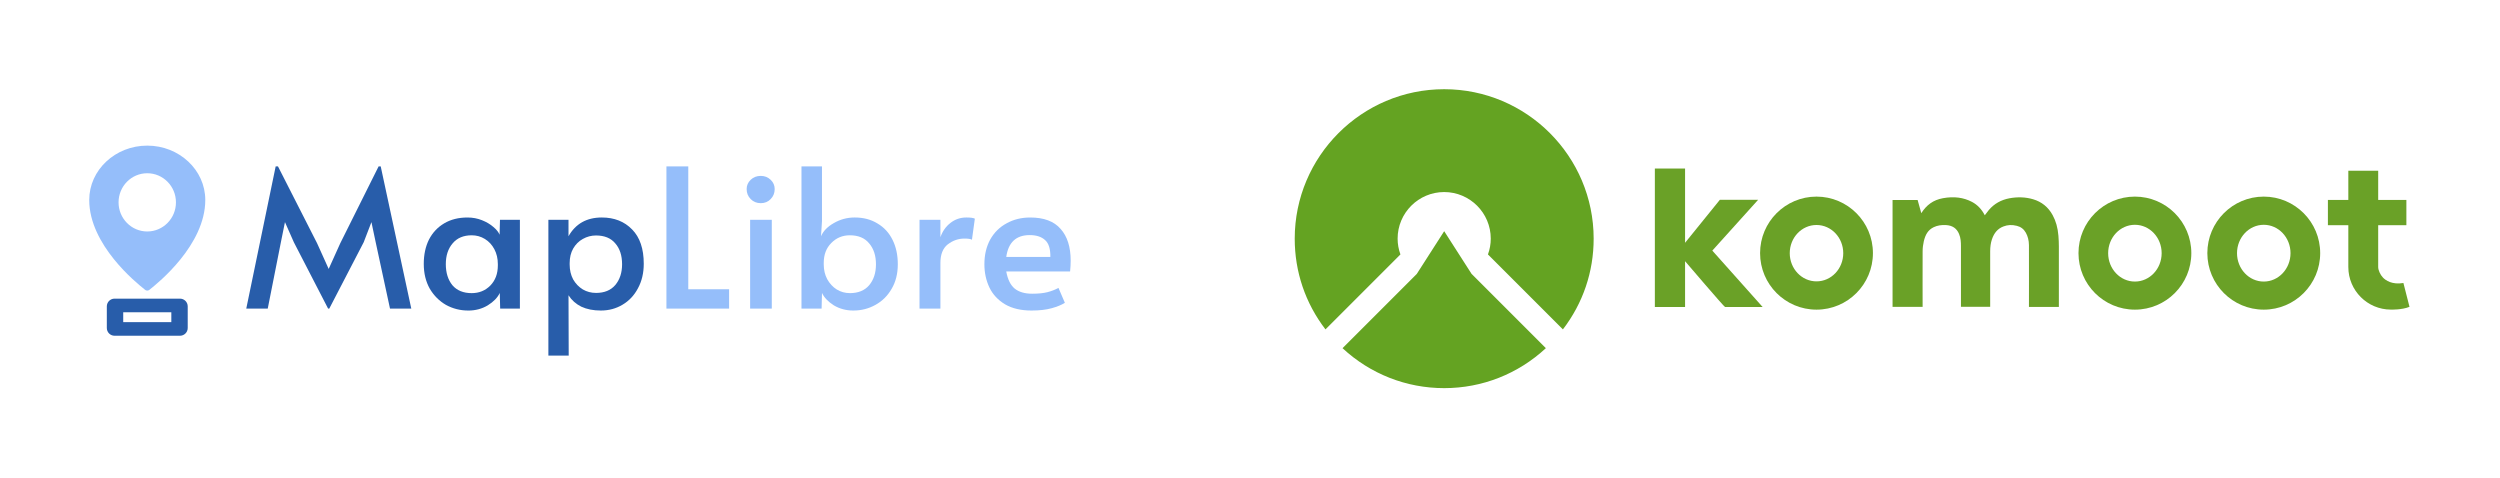 <?xml version="1.0" encoding="UTF-8" standalone="no"?>
<svg
   xmlns:dc="http://purl.org/dc/elements/1.1/"
   xmlns:cc="http://creativecommons.org/ns#"
   xmlns:rdf="http://www.w3.org/1999/02/22-rdf-syntax-ns#"
   xmlns:svg="http://www.w3.org/2000/svg"
   xmlns="http://www.w3.org/2000/svg"
   xmlns:xlink="http://www.w3.org/1999/xlink"
   xmlns:sodipodi="http://sodipodi.sourceforge.net/DTD/sodipodi-0.dtd"
   xmlns:inkscape="http://www.inkscape.org/namespaces/inkscape"
   id="maplibre"
   width="280.197"
   height="53.542"
   viewBox="0 0 280.197 53.542"
   version="1.1"
   sodipodi:docname="maplibre-komoot-logo.svg"
   inkscape:version="0.92.5 (2060ec1f9f, 2020-04-08)"
   style="fill:none"
   inkscape:export-filename="/home/wipfli/maps/maplibre.github.io/static/img/maplibre-aws-logo.png"
   inkscape:export-xdpi="96"
   inkscape:export-ydpi="96">
  <defs
     id="defs25">
    <style
       id="style872">.cls-1{fill:none;}.cls-2{fill:#1c2b33;}.cls-3{clip-path:url(#clip-path);}.cls-4{clip-path:url(#clip-path-2);}.cls-5{fill:url(#linear-gradient);}</style>
    <clipPath
       id="clip-path">
      <path
         id="path874"
         d="m 2079.995,1000 c -123.391,0 -219.848,92.936 -307.164,210.993 C 1652.842,1058.215 1552.495,1000 1432.409,1000 c -244.828,0 -432.414,318.621 -432.414,655.862 0,211.034 102.096,344.138 273.103,344.138 123.081,0 211.6,-58.026 368.966,-333.103 0,0 65.597,-115.841 110.725,-195.639 q 23.72,38.298 49.965,82.535 l 73.793,124.138 C 2020.294,1918.479 2100.385,2000 2245.512,2000 c 166.596,0 259.31,-134.923 259.31,-350.345 C 2504.823,1296.552 2313.007,1000 2079.995,1000 Z m -557.931,592.414 c -127.586,200 -171.724,244.828 -242.759,244.828 -73.103,0 -116.552,-64.178 -116.552,-178.621 0,-244.828 122.069,-495.172 267.586,-495.172 78.801,0 144.654,45.51 245.522,189.913 -95.779,146.911 -153.798,239.052 -153.798,239.052 z m 481.528,-25.178 -88.23,-147.148 q -35.815,-58.248 -68.838,-107.23 c 79.52,-122.735 145.113,-183.892 223.126,-183.892 162.069,0 291.724,238.621 291.724,531.724 0,111.724 -36.593,176.552 -112.414,176.552 -72.671,-3e-4 -107.387,-47.994 -245.368,-270.006 z"
         class="cls-1"
         inkscape:connector-curvature="0"
         style="fill:none" />
    </clipPath>
    <clipPath
       id="clip-path-2">
      <rect
         id="rect877"
         height="1010"
         width="1514.828"
         y="995"
         x="994.995"
         class="cls-1"
         style="fill:none" />
    </clipPath>
    <linearGradient
       gradientUnits="userSpaceOnUse"
       y2="987.277"
       x2="1449.08"
       y1="1532.941"
       x1="1865.507"
       id="linear-gradient"
       gradientTransform="matrix(58.441,0,0,58.441,-232391.7,-55884.815)">
      <stop
         id="stop880"
         stop-color="#0869e1"
         offset="0.134" />
      <stop
         id="stop882"
         stop-color="#0064e0"
         offset="0.873" />
    </linearGradient>
    <linearGradient
       gradientUnits="userSpaceOnUse"
       y2="102.001"
       x2="48"
       y1="6.007"
       x1="48"
       id="paint0_linear_45_177">
      <stop
         id="stop860"
         stop-color="#8FCE3C" />
      <stop
         id="stop862"
         stop-color="#64A322"
         offset="1" />
    </linearGradient>
    <linearGradient
       inkscape:collect="always"
       xlink:href="#paint0_linear_45_177"
       id="linearGradient891"
       gradientUnits="userSpaceOnUse"
       x1="48"
       y1="6.007"
       x2="48"
       y2="102.001"
       gradientTransform="matrix(2.862,0,0,2.862,-565.52,-572.474)" />
    <linearGradient
       inkscape:collect="always"
       xlink:href="#paint0_linear_45_177"
       id="linearGradient893"
       gradientUnits="userSpaceOnUse"
       x1="48"
       y1="6.007"
       x2="48"
       y2="102.001"
       gradientTransform="matrix(2.862,0,0,2.862,-565.52,-572.474)" />
  </defs>
  <sodipodi:namedview
     pagecolor="#ffffff"
     bordercolor="#666666"
     borderopacity="1"
     objecttolerance="10"
     gridtolerance="10"
     guidetolerance="10"
     inkscape:pageopacity="0"
     inkscape:pageshadow="2"
     inkscape:window-width="1920"
     inkscape:window-height="1135"
     id="namedview23"
     showgrid="false"
     inkscape:zoom="1.4363636"
     inkscape:cx="122.97496"
     inkscape:cy="177.40633"
     inkscape:window-x="0"
     inkscape:window-y="0"
     inkscape:window-maximized="1"
     inkscape:current-layer="maplibre"
     fit-margin-top="10"
     fit-margin-left="10"
     fit-margin-right="10"
     fit-margin-bottom="10" />
  <g
     id="g847"
     transform="translate(10,16.321)">
    <path
       id="path2"
       d="M 22.935,10.83 21.938,8.575 21.482,10.83 20.008,18.267 H 17.601 L 20.897,2.331 h 0.26 l 4.38,8.607 1.301,2.884 1.301,-2.884 4.293,-8.607 h 0.238 l 3.426,15.936 h -2.385 l -1.604,-7.437 -0.477,-2.255 -0.867,2.255 -3.859,7.437 h -0.13 z"
       inkscape:connector-curvature="0"
       style="fill:#285daa" />
    <path
       id="path4"
       d="m 42.481,18.484 c -0.896,0 -1.727,-0.21 -2.493,-0.629 -0.752,-0.434 -1.359,-1.041 -1.821,-1.821 -0.448,-0.795 -0.672,-1.72 -0.672,-2.775 0,-1.041 0.195,-1.951 0.585,-2.732 0.405,-0.781 0.976,-1.388 1.713,-1.821 0.737,-0.434 1.604,-0.65 2.602,-0.65 0.578,0 1.12,0.101 1.626,0.304 0.506,0.202 0.932,0.455 1.279,0.759 0.347,0.289 0.578,0.578 0.694,0.867 l 0.043,-1.669 h 2.233 v 9.952 h -2.212 l -0.043,-1.756 c -0.246,0.52 -0.694,0.983 -1.344,1.388 -0.65,0.39 -1.38,0.585 -2.19,0.585 z m 0.39,-1.951 c 0.824,0 1.518,-0.282 2.081,-0.846 0.564,-0.578 0.846,-1.33 0.846,-2.255 v -0.152 c 0,-0.622 -0.13,-1.178 -0.39,-1.669 -0.26,-0.491 -0.614,-0.874 -1.062,-1.149 -0.448,-0.275 -0.94,-0.412 -1.474,-0.412 -0.925,0 -1.641,0.303 -2.146,0.911 -0.506,0.593 -0.759,1.366 -0.759,2.32 0,0.968 0.246,1.756 0.737,2.363 0.506,0.593 1.229,0.889 2.168,0.889 z"
       inkscape:connector-curvature="0"
       style="fill:#285daa" />
    <path
       id="path6"
       d="m 51.462,8.315 h 2.255 v 1.843 c 0.795,-1.402 2.038,-2.103 3.729,-2.103 1.402,0 2.537,0.448 3.404,1.344 0.867,0.882 1.301,2.161 1.301,3.838 0,1.041 -0.217,1.958 -0.65,2.753 -0.419,0.795 -0.997,1.409 -1.734,1.843 -0.723,0.434 -1.532,0.65 -2.428,0.65 -0.838,0 -1.568,-0.144 -2.19,-0.434 -0.607,-0.304 -1.084,-0.73 -1.431,-1.279 l 0.022,6.764 H 51.462 Z m 5.333,8.195 c 0.94,0 1.662,-0.296 2.168,-0.889 0.506,-0.607 0.759,-1.38 0.759,-2.32 0,-0.983 -0.253,-1.763 -0.759,-2.341 -0.491,-0.593 -1.214,-0.889 -2.168,-0.889 -0.52,0 -1.012,0.13 -1.474,0.39 -0.448,0.246 -0.809,0.607 -1.084,1.084 -0.26,0.463 -0.39,1.004 -0.39,1.626 v 0.152 c 0,0.622 0.13,1.178 0.39,1.669 0.275,0.477 0.636,0.853 1.084,1.127 0.448,0.26 0.94,0.39 1.474,0.39 z"
       inkscape:connector-curvature="0"
       style="fill:#285daa" />
    <path
       id="path8"
       d="m 64.692,2.331 h 2.45 V 16.099 h 4.575 v 2.168 h -7.025 z"
       inkscape:connector-curvature="0"
       style="fill:#95befa" />
    <path
       id="path10"
       d="m 74.073,8.315 h 2.428 v 9.952 h -2.428 z m 1.192,-1.865 c -0.448,0 -0.824,-0.152 -1.127,-0.455 -0.303,-0.304 -0.455,-0.679 -0.455,-1.127 0,-0.405 0.152,-0.752 0.455,-1.041 0.303,-0.289 0.679,-0.434 1.127,-0.434 0.434,0 0.802,0.145 1.106,0.434 0.304,0.289 0.455,0.636 0.455,1.041 0,0.448 -0.152,0.824 -0.455,1.127 -0.289,0.304 -0.658,0.455 -1.106,0.455 z"
       inkscape:connector-curvature="0"
       style="fill:#95befa" />
    <path
       id="path12"
       d="m 85.64,18.484 c -0.809,0 -1.539,-0.195 -2.19,-0.585 -0.636,-0.405 -1.077,-0.867 -1.323,-1.388 l -0.043,1.756 H 79.829 V 2.331 h 2.298 v 6.136 l -0.108,1.691 c 0.246,-0.578 0.723,-1.07 1.431,-1.474 0.723,-0.419 1.503,-0.629 2.341,-0.629 0.983,0 1.836,0.224 2.558,0.672 0.737,0.434 1.301,1.048 1.691,1.843 0.39,0.78 0.585,1.691 0.585,2.732 0,1.055 -0.231,1.973 -0.694,2.753 -0.448,0.78 -1.055,1.38 -1.821,1.8 -0.752,0.419 -1.575,0.629 -2.472,0.629 z m -0.39,-1.951 c 0.94,0 1.662,-0.296 2.168,-0.889 0.506,-0.607 0.759,-1.388 0.759,-2.342 0,-0.968 -0.253,-1.749 -0.759,-2.341 -0.491,-0.607 -1.214,-0.911 -2.168,-0.911 -0.824,0 -1.518,0.289 -2.081,0.867 -0.564,0.564 -0.846,1.308 -0.846,2.233 v 0.152 c 0,0.622 0.13,1.178 0.39,1.669 0.275,0.491 0.629,0.874 1.062,1.149 0.448,0.275 0.94,0.412 1.474,0.412 z"
       inkscape:connector-curvature="0"
       style="fill:#95befa" />
    <path
       id="path14"
       d="m 93.059,8.315 h 2.342 v 1.951 c 0.231,-0.665 0.607,-1.2 1.127,-1.604 0.52,-0.405 1.113,-0.607 1.778,-0.607 0.463,0 0.78,0.043 0.954,0.13 l -0.325,2.363 c -0.13,-0.087 -0.412,-0.13 -0.846,-0.13 -0.679,0 -1.301,0.217 -1.865,0.65 -0.549,0.434 -0.824,1.127 -0.824,2.081 v 5.117 h -2.342 z"
       inkscape:connector-curvature="0"
       style="fill:#95befa" />
    <path
       id="path16"
       d="m 105.62,18.484 c -1.185,0 -2.175,-0.231 -2.97,-0.694 -0.795,-0.477 -1.38,-1.106 -1.756,-1.886 -0.376,-0.795 -0.564,-1.662 -0.564,-2.602 0,-1.055 0.217,-1.98 0.651,-2.775 0.448,-0.795 1.062,-1.402 1.842,-1.821 0.781,-0.434 1.663,-0.65 2.646,-0.65 1.532,0 2.666,0.426 3.403,1.279 0.752,0.838 1.128,2.024 1.128,3.556 0,0.39 -0.022,0.795 -0.065,1.214 h -7.155 c 0.159,0.882 0.47,1.518 0.932,1.908 0.477,0.39 1.135,0.585 1.973,0.585 0.694,0 1.265,-0.058 1.713,-0.173 0.448,-0.116 0.86,-0.275 1.236,-0.477 l 0.715,1.669 c -0.361,0.231 -0.852,0.434 -1.474,0.607 -0.621,0.173 -1.373,0.26 -2.255,0.26 z m 2.103,-6.006 c 0.015,-0.896 -0.18,-1.525 -0.585,-1.886 -0.405,-0.376 -0.983,-0.564 -1.734,-0.564 -1.518,0 -2.393,0.817 -2.624,2.45 z"
       inkscape:connector-curvature="0"
       style="fill:#95befa" />
    <path
       id="path18"
       d="M 0,6.093 C 0,2.733 2.918,-6.10352e-5 6.504,-6.10352e-5 c 3.587,0 6.504,2.733 6.504,6.093 0,5.048 -5.319,9.311 -6.155,9.981 -0.052,0.042 -0.087,0.07 -0.102,0.083 -0.07,0.061 -0.159,0.092 -0.248,0.092 -0.089,0 -0.178,-0.031 -0.248,-0.092 C 6.242,16.143 6.207,16.115 6.155,16.074 5.319,15.404 0,11.142 0,6.093 Z m 6.504,3.53 c 1.776,0 3.216,-1.461 3.216,-3.264 0,-1.803 -1.44,-3.264 -3.216,-3.264 -1.776,0 -3.216,1.461 -3.216,3.264 0,1.803 1.44,3.264 3.216,3.264 z"
       inkscape:connector-curvature="0"
       style="clip-rule:evenodd;fill:#95befa;fill-rule:evenodd" />
    <path
       id="path20"
       d="m 2.839,17.15 c -0.479,0 -0.867,0.388 -0.867,0.867 v 2.425 c 0,0.479 0.388,0.867 0.867,0.867 h 7.333 c 0.479,0 0.867,-0.388 0.867,-0.867 V 18.017 c 0,-0.479 -0.388,-0.867 -0.867,-0.867 z m 6.363,1.528 H 3.81 v 1.104 h 5.392 z"
       inkscape:connector-curvature="0"
       style="clip-rule:evenodd;fill:#285daa;fill-rule:evenodd" />
  </g>
  <g
     id="Artboard_outline"
     data-name="Artboard outline"
     transform="translate(-3855.318,-955.429)">
    <rect
       style="fill:none"
       y="0"
       class="cls-1"
       x="-0.005"
       width="6962.365"
       height="3000"
       id="rect887" />
  </g>
  <g
     style="fill:none;stroke-width:2.862"
     id="g889"
     transform="matrix(0.349,0,0,0.349,145.111,7.904)">
    <path
       id="path844"
       d="m 136.537,41.508 h 12.291 l -14.721,16.325 16.166,18.119 h -12.069 c -0.286,0 -12.847,-14.721 -12.847,-14.721 v 14.705 h -9.703 V 31.472 h 9.703 v 23.852 z"
       inkscape:connector-curvature="0"
       style="fill:#6aa127;stroke-width:2.862" />
    <path
       id="path846"
       d="m 149.447,58.642 c 0,-10.02 8.115,-18.151 18.119,-18.151 10.005,0 18.119,8.131 18.119,18.151 0,10.02 -8.114,18.151 -18.119,18.151 -10.004,0 -18.119,-8.115 -18.119,-18.151 z m 9.528,0.016 c 0,5.002 3.843,9.052 8.591,9.052 4.748,0 8.591,-4.049 8.591,-9.052 0,-5.002 -3.843,-9.052 -8.591,-9.052 -4.748,0 -8.591,4.049 -8.591,9.052 z"
       inkscape:connector-curvature="0"
       style="clip-rule:evenodd;fill:#6aa127;fill-rule:evenodd;stroke-width:2.862" />
    <path
       id="path848"
       d="m 251.699,58.642 c 0,-10.02 8.115,-18.151 18.119,-18.151 10.004,0 18.119,8.131 18.119,18.151 0,10.02 -8.115,18.151 -18.119,18.151 -10.004,0 -18.119,-8.115 -18.119,-18.151 z m 9.528,0.016 c 0,5.034 3.843,9.115 8.591,9.115 4.748,0 8.591,-4.081 8.591,-9.115 0,-5.034 -3.843,-9.115 -8.591,-9.115 -4.748,0 -8.591,4.081 -8.591,9.115 z"
       inkscape:connector-curvature="0"
       style="clip-rule:evenodd;fill:#6aa127;fill-rule:evenodd;stroke-width:2.862" />
    <path
       id="path850"
       d="m 311.201,40.491 c -10.004,0 -18.119,8.131 -18.119,18.151 0,10.036 8.115,18.151 18.119,18.151 10.005,0 18.12,-8.131 18.12,-18.151 0,-10.02 -8.115,-18.151 -18.12,-18.151 z m 0,27.282 c -4.748,0 -8.591,-4.081 -8.591,-9.115 0,-5.034 3.843,-9.115 8.591,-9.115 4.749,0 8.592,4.081 8.592,9.115 0,5.034 -3.859,9.115 -8.592,9.115 z"
       inkscape:connector-curvature="0"
       style="clip-rule:evenodd;fill:#6aa127;fill-rule:evenodd;stroke-width:2.862" />
    <path
       id="path852"
       d="m 356.047,68.234 c -3.637,0.619 -5.701,-0.842 -6.559,-1.731 -0.889,-0.921 -1.54,-2.414 -1.54,-3.382 V 49.67 H 357 v -8.115 h -9.052 v -9.369 h -9.592 v 9.369 h -6.558 v 8.115 h 6.558 v 13.435 c 0,7.543 6.13,13.673 13.673,13.673 0,0 3.51,0.127 5.971,-0.889 z"
       inkscape:connector-curvature="0"
       style="fill:#6aa127;stroke-width:2.862" />
    <path
       id="path854"
       d="m 201.645,58.087 c -0.032,4.335 0,17.802 0,17.802 V 75.904 H 191.99 V 41.587 h 8.051 l 1.175,4.224 c 1.684,-2.62 3.811,-4.24 6.972,-4.812 3.525,-0.635 6.574,-0.238 9.305,1.191 1.747,0.921 3.129,2.366 4.113,4.303 0.016,-0.032 0.048,-0.079 0.08,-0.111 0.396,-0.54 0.794,-1.08 1.222,-1.588 1.7,-2.001 3.923,-3.255 6.607,-3.764 2.667,-0.492 5.224,-0.397 7.622,0.318 2.747,0.81 4.859,2.525 6.257,5.082 1.048,1.906 1.651,4.081 1.858,6.622 0.095,1.239 0.143,2.35 0.143,3.43 v 19.437 h -9.608 c 0,0 0.032,-14.991 0,-19.866 -0.016,-1.493 -0.365,-2.827 -1,-3.97 -0.667,-1.175 -1.604,-1.89 -2.89,-2.207 -1.588,-0.397 -2.922,-0.334 -4.32,0.206 -1.794,0.683 -3.001,2.064 -3.7,4.208 -0.365,1.112 -0.54,2.366 -0.54,3.795 v 17.802 h -9.385 V 56.324 c 0,-1.175 -0.063,-2.557 -0.603,-3.827 -0.747,-1.794 -2.097,-2.731 -4.145,-2.858 -1.54,-0.095 -2.843,0.127 -3.986,0.667 -1.826,0.873 -2.684,2.382 -3.192,4.526 -0.238,1.032 -0.381,2.128 -0.381,3.255 z"
       inkscape:connector-curvature="0"
       style="fill:#6aa127;stroke-width:2.862" />
    <path
       id="path856"
       d="M 0,54 C 0,27.539 21.539,6 48,6 74.477,6 96,27.539 96,54 96,64.651 92.582,74.7 86.125,83.135 L 62.053,59.064 c 0.601,-1.646 0.902,-3.355 0.902,-5.08 0,-8.245 -6.71,-14.956 -14.956,-14.956 -8.245,0 -14.956,6.71 -14.956,14.956 0,1.725 0.301,3.434 0.902,5.08 L 9.875,83.135 C 3.418,74.716 0,64.651 0,54 Z"
       inkscape:connector-curvature="0"
       style="fill:url(#linearGradient891);stroke-width:2.862" />
    <path
       style="fill:url(#linearGradient893);stroke-width:2.862"
       id="path858"
       d="M 39.201,65.316 48,51.594 56.799,65.316 80.649,89.165 C 71.739,97.442 60.17,102 48,102 35.83,102 24.261,97.442 15.351,89.165 Z"
       inkscape:connector-curvature="0" />
  </g>
</svg>
